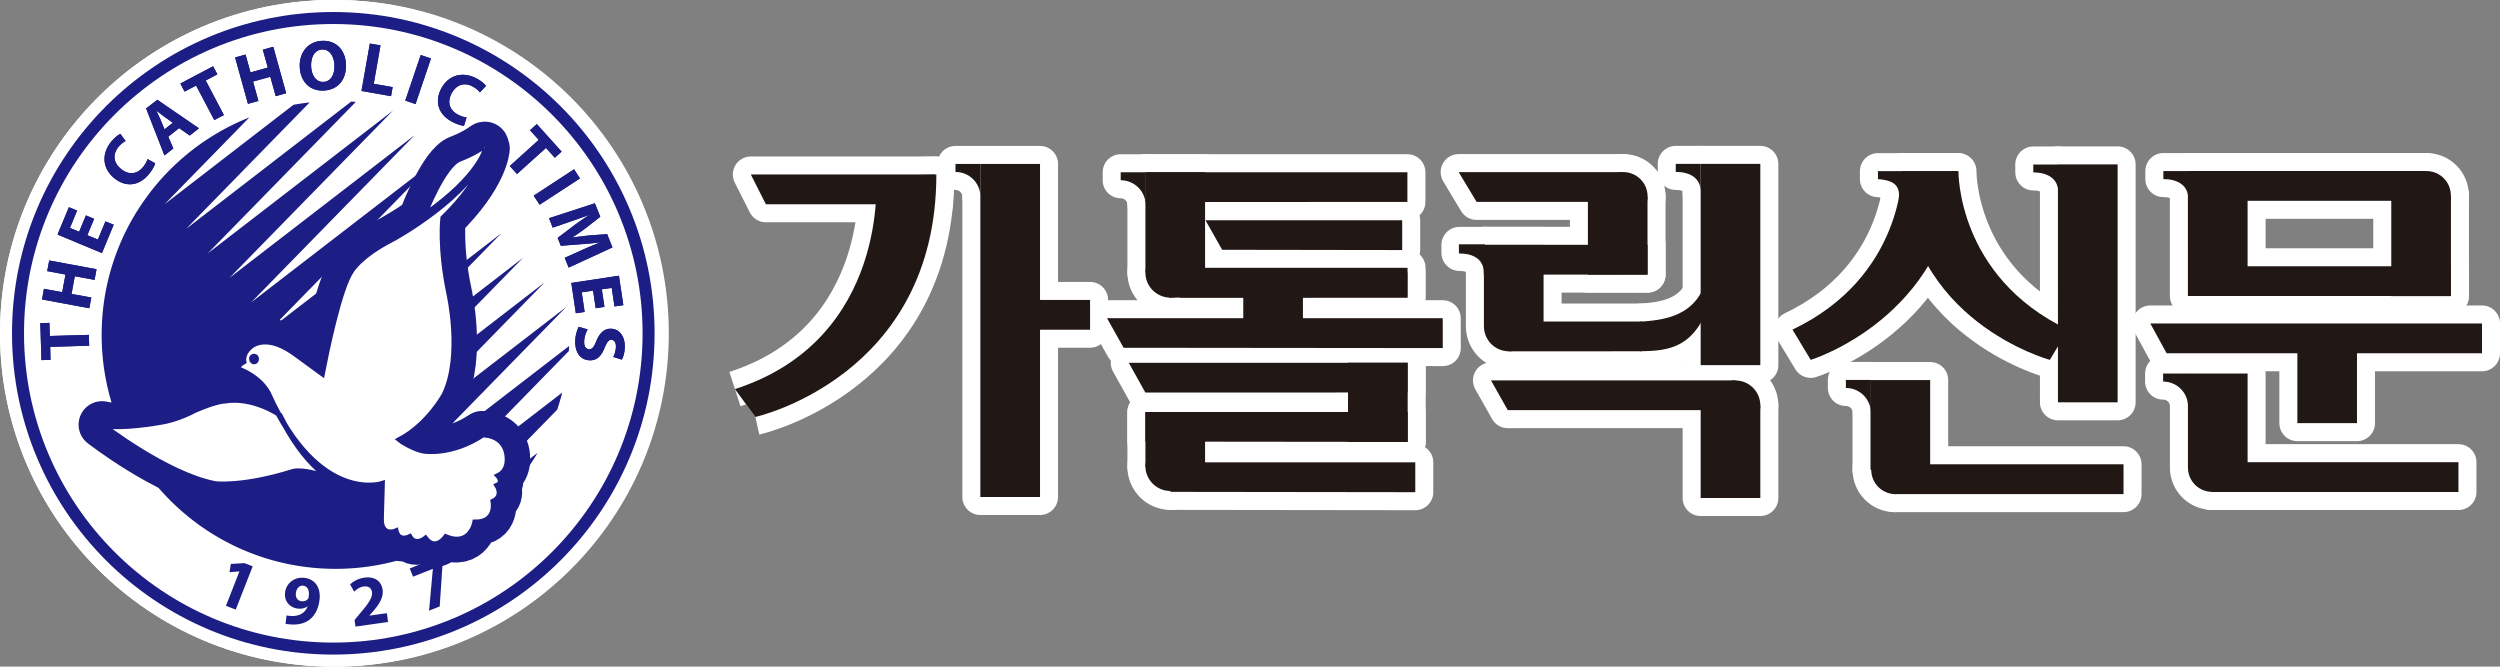<svg xmlns="http://www.w3.org/2000/svg" width="208.191pt" height="55.512pt" viewBox="0 0 208.191 55.512"><rect x="0" y="0" width="208.191" height="55.512" fill="#808080" stroke="none"/><defs><clipPath id="a"><path d="M177 25h31.191v6H177Zm0 0"/></clipPath><clipPath id="b"><path d="M0 0h56v55.512H0Zm0 0"/></clipPath><clipPath id="c"><path d="M0 0h56v55.512H0Zm0 0"/></clipPath><clipPath id="d"><path d="M0 0h56v55.512H0Zm0 0"/></clipPath><clipPath id="e"><path d="M0 0h60v55.512H0Zm0 0"/></clipPath></defs><path d="M816.406 141.233h49.688v277.344h-49.688zM778.594 409.788v-24.805H637.812l-12.539 24.804zm0 0" style="fill:#fff;fill-opacity:1;fill-rule:nonzero;stroke:#fff;stroke-width:30;stroke-linecap:butt;stroke-linejoin:round;stroke-miterlimit:4;stroke-opacity:1" transform="matrix(.1 0 0 -.1 0 55.51)"/><path d="M824.492 280.53h83.281v24.804h-83.28zM629.063 207.873s150.703 33.399 150.703 201.915l-50.196-1.485s11.64-135.469-117.539-177.226" style="fill:#fff;fill-opacity:1;fill-rule:nonzero;stroke:#fff;stroke-width:30;stroke-linecap:butt;stroke-linejoin:round;stroke-miterlimit:4;stroke-opacity:1" transform="matrix(.1 0 0 -.1 0 55.51)"/><path d="M79.57 14.32c1.149 0 2.078.926 2.078 2.075l-.003-.223v-2.52H79.57" style="fill:#fff;fill-opacity:1;fill-rule:nonzero;stroke:none"/><path d="M795.703 411.897c11.485 0 20.781-9.258 20.781-20.742l-.039 2.226v25.196h-20.742zm0 0" style="fill:none;stroke:#fff;stroke-width:30;stroke-linecap:butt;stroke-linejoin:round;stroke-miterlimit:4;stroke-opacity:1" transform="matrix(.1 0 0 -.1 0 55.51)"/><path d="M1035.352 277.248h49.687v43.086h-49.687zm0 0" style="fill:#fff;fill-opacity:1;fill-rule:nonzero;stroke:#fff;stroke-width:30;stroke-linecap:butt;stroke-linejoin:round;stroke-miterlimit:4;stroke-opacity:1" transform="matrix(.1 0 0 -.1 0 55.51)"/><path d="M1172.148 332.092v-24.765l-189.453-.079v24.844zM1167.695 371.663v-24.805l-149.922.234-13.906 24.57zm0 0" style="fill:#fff;fill-opacity:1;fill-rule:nonzero;stroke:#fff;stroke-width:30;stroke-linecap:butt;stroke-linejoin:round;stroke-miterlimit:4;stroke-opacity:1" transform="matrix(.1 0 0 -.1 0 55.51)"/><path d="M1172.031 328.147v-20.82l-198.515-.079-.04 20.899zM953.867 166.233h49.688v45.664h-49.688zM1122.578 187.092h49.688v65.938h-49.688zm0 0" style="fill:#fff;fill-opacity:1;fill-rule:nonzero;stroke:#fff;stroke-width:30;stroke-linecap:butt;stroke-linejoin:round;stroke-miterlimit:4;stroke-opacity:1" transform="matrix(.1 0 0 -.1 0 55.51)"/><path d="M1172.148 252.99v-24.726l-218.32-.078L940 252.99ZM1172.266 211.975v-24.883l-218.438.235v24.648ZM1178.594 170.06v-24.843l-203.906.274v24.57zM1201.445 290.1l.04-24.883-265.782.274-13.789 24.609ZM953.867 328.264h49.688v83.398h-49.688zm0 0" style="fill:#fff;fill-opacity:1;fill-rule:nonzero;stroke:#fff;stroke-width:30;stroke-linecap:butt;stroke-linejoin:round;stroke-miterlimit:4;stroke-opacity:1" transform="matrix(.1 0 0 -.1 0 55.51)"/><path d="M1172.031 411.663v-24.727l-218.086-.078-.039 24.805zm0 0" style="fill:#fff;fill-opacity:1;fill-rule:nonzero;stroke:#fff;stroke-width:30;stroke-linecap:butt;stroke-linejoin:round;stroke-miterlimit:4;stroke-opacity:1" transform="matrix(.1 0 0 -.1 0 55.51)"/><path d="M93.328 15.012a2.07 2.07 0 0 1 2.074 2.074v-2.742h-2.074" style="fill:#fff;fill-opacity:1;fill-rule:nonzero;stroke:none"/><path d="M933.281 404.983a20.705 20.705 0 0 0 20.742-20.742v27.421h-20.742zm0 0" style="fill:none;stroke:#fff;stroke-width:30;stroke-linecap:butt;stroke-linejoin:round;stroke-miterlimit:4;stroke-opacity:1" transform="matrix(.1 0 0 -.1 0 55.51)"/><path d="M99.55 22.703a2.09 2.09 0 0 1-2.081 2.082 2.086 2.086 0 0 1-2.082-2.082 2.083 2.083 0 0 1 4.164 0" style="fill:#fff;fill-opacity:1;fill-rule:nonzero;stroke:none"/><path d="M995.508 328.069c0-11.446-9.375-20.82-20.82-20.82-11.485 0-20.82 9.374-20.82 20.82 0 11.484 9.335 20.781 20.82 20.781 11.445 0 20.82-9.297 20.82-20.781zm0 0" style="fill:none;stroke:#fff;stroke-width:30;stroke-linecap:butt;stroke-linejoin:round;stroke-miterlimit:4;stroke-opacity:1" transform="matrix(.1 0 0 -.1 0 55.51)"/><path d="M99.55 38.883a2.083 2.083 0 0 1-4.163 0c0-1.149.933-2.082 2.082-2.082s2.082.933 2.082 2.082" style="fill:#fff;fill-opacity:1;fill-rule:nonzero;stroke:none"/><path d="M995.508 166.272c0-11.445-9.336-20.781-20.82-20.781s-20.82 9.336-20.82 20.78c0 11.485 9.335 20.821 20.82 20.821s20.82-9.336 20.82-20.82zm0 0" style="fill:none;stroke:#fff;stroke-width:30;stroke-linecap:butt;stroke-linejoin:round;stroke-miterlimit:4;stroke-opacity:1" transform="matrix(.1 0 0 -.1 0 55.51)"/><path d="M1821.992 308.616h49.727v104.062h-49.727zM1991.367 308.498h49.688v84.024h-49.688zM1913.164 202.717h49.648v78.672h-49.648zm0 0" style="fill:#fff;fill-opacity:1;fill-rule:nonzero;stroke:#fff;stroke-width:30;stroke-linecap:butt;stroke-linejoin:round;stroke-miterlimit:4;stroke-opacity:1" transform="matrix(.1 0 0 -.1 0 55.51)"/><path d="M206.691 29.418h-26.265l-1.356-2.48h27.621zm0 0" style="fill:#fff;fill-opacity:1;fill-rule:nonzero;stroke:none"/><g clip-path="url(#a)"><path d="M2066.914 260.92h-262.656l-13.555 24.805h276.211zm0 0" style="fill:none;stroke:#fff;stroke-width:30;stroke-linecap:butt;stroke-linejoin:round;stroke-miterlimit:4;stroke-opacity:1" transform="matrix(.1 0 0 -.1 0 55.51)"/></g><path d="M1823.867 387.873h196.524v24.805h-196.524zM2040.938 308.577H1846.68l-14.102 24.804h208.36zm0 0" style="fill:#fff;fill-opacity:1;fill-rule:nonzero;stroke:#fff;stroke-width:30;stroke-linecap:butt;stroke-linejoin:round;stroke-miterlimit:4;stroke-opacity:1" transform="matrix(.1 0 0 -.1 0 55.51)"/><path d="M180.156 14.914c1.149 0 2.074.488 2.074 1.637v.215-2.52h-2.074" style="fill:#fff;fill-opacity:1;fill-rule:nonzero;stroke:none"/><path d="M1801.563 405.96c11.484 0 20.742-4.883 20.742-16.368v-2.148 25.195h-20.743zm0 0" style="fill:none;stroke:#fff;stroke-width:30;stroke-linecap:butt;stroke-linejoin:round;stroke-miterlimit:4;stroke-opacity:1" transform="matrix(.1 0 0 -.1 0 55.51)"/><path d="M204.094 16.27a2.023 2.023 0 0 1-4.047 0c0-1.122.902-2.024 2.023-2.024 1.118 0 2.024.902 2.024 2.024" style="fill:#fff;fill-opacity:1;fill-rule:nonzero;stroke:none"/><path d="M2040.938 392.405c0-11.133-9.063-20.196-20.235-20.196-11.21 0-20.234 9.063-20.234 20.196a20.19 20.19 0 0 0 20.234 20.234c11.172 0 20.234-9.023 20.234-20.234zm0 0" style="fill:none;stroke:#fff;stroke-width:30;stroke-linecap:butt;stroke-linejoin:round;stroke-miterlimit:4;stroke-opacity:1" transform="matrix(.1 0 0 -.1 0 55.51)"/><path d="M1822.031 166.038h49.688v78.007h-49.688zm0 0" style="fill:#fff;fill-opacity:1;fill-rule:nonzero;stroke:#fff;stroke-width:30;stroke-linecap:butt;stroke-linejoin:round;stroke-miterlimit:4;stroke-opacity:1" transform="matrix(.1 0 0 -.1 0 55.51)"/><path d="M1841.68 145.373h205.625v24.844H1841.68zm0 0" style="fill:#fff;fill-opacity:1;fill-rule:nonzero;stroke:#fff;stroke-width:30;stroke-linecap:butt;stroke-linejoin:round;stroke-miterlimit:4;stroke-opacity:1" transform="matrix(.1 0 0 -.1 0 55.51)"/><path d="M180.137 31.777a2.07 2.07 0 0 1 2.074 2.075v-2.743h-2.074" style="fill:#fff;fill-opacity:1;fill-rule:nonzero;stroke:none"/><path d="M1801.367 237.327a20.705 20.705 0 0 0 20.742-20.743v27.422h-20.742zm0 0" style="fill:none;stroke:#fff;stroke-width:30;stroke-linecap:butt;stroke-linejoin:round;stroke-miterlimit:4;stroke-opacity:1" transform="matrix(.1 0 0 -.1 0 55.51)"/><path d="M186.254 38.945a2.017 2.017 0 0 1-2.024 2.016 2.015 2.015 0 0 1-2.023-2.016c0-1.117.902-2.027 2.023-2.027 1.118 0 2.024.91 2.024 2.027" style="fill:#fff;fill-opacity:1;fill-rule:nonzero;stroke:none"/><path d="M1862.54 165.647c0-11.172-9.063-20.156-20.235-20.156-11.211 0-20.235 8.984-20.235 20.156s9.024 20.273 20.235 20.273c11.172 0 20.234-9.101 20.234-20.273zm0 0" style="fill:none;stroke:#fff;stroke-width:30;stroke-linecap:butt;stroke-linejoin:round;stroke-miterlimit:4;stroke-opacity:1" transform="matrix(.1 0 0 -.1 0 55.51)"/><path d="M121.54 21.063c1.144 0 2.07.488 2.07 1.632v.22-2.52h-2.075" style="fill:#fff;fill-opacity:1;fill-rule:nonzero;stroke:none"/><path d="M1215.39 344.475c11.446 0 20.704-4.883 20.704-16.328v-2.188 25.196h-20.742zm0 0" style="fill:none;stroke:#fff;stroke-width:30;stroke-linecap:butt;stroke-linejoin:round;stroke-miterlimit:4;stroke-opacity:1" transform="matrix(.1 0 0 -.1 0 55.51)"/><path d="M1235.742 283.694h49.688v67.46h-49.688zM1416.25 251.038h49.688v167.578h-49.688ZM1416.25 140.373h49.688v77.266h-49.688ZM1322.344 326.35h49.648v65.117h-49.648zm0 0" style="fill:#fff;fill-opacity:1;fill-rule:nonzero;stroke:#fff;stroke-width:30;stroke-linecap:butt;stroke-linejoin:round;stroke-miterlimit:4;stroke-opacity:1" transform="matrix(.1 0 0 -.1 0 55.51)"/><path d="M1372.031 351.233v-24.766l-136.054-.117v24.883zM1367.227 287.327V262.56l-110.899-.04v24.806zM1445.117 238.303v-24.726l-189.492-.04-13.984 24.766zM1351.875 411.78v-24.766l-122.227-.039-14.921 24.805zm0 0" style="fill:#fff;fill-opacity:1;fill-rule:nonzero;stroke:#fff;stroke-width:30;stroke-linecap:butt;stroke-linejoin:round;stroke-miterlimit:4;stroke-opacity:1" transform="matrix(.1 0 0 -.1 0 55.51)"/><path d="M139.55 14.316c1.15 0 2.075.485 2.075 1.633v.219-2.52h-2.074" style="fill:#fff;fill-opacity:1;fill-rule:nonzero;stroke:none"/><path d="M1395.508 411.936c11.484 0 20.742-4.844 20.742-16.328v-2.188 25.196h-20.742zm0 0" style="fill:none;stroke:#fff;stroke-width:30;stroke-linecap:butt;stroke-linejoin:round;stroke-miterlimit:4;stroke-opacity:1" transform="matrix(.1 0 0 -.1 0 55.51)"/><path d="M127.738 27.172c0 1.156-.93 2.082-2.082 2.082a2.076 2.076 0 0 1-2.078-2.082c0-1.149.93-2.078 2.078-2.078 1.153 0 2.082.93 2.082 2.078" style="fill:#fff;fill-opacity:1;fill-rule:nonzero;stroke:none"/><path d="M1277.383 283.381a20.764 20.764 0 0 0-20.82-20.82c-11.485 0-20.782 9.258-20.782 20.82 0 11.485 9.297 20.782 20.782 20.782 11.523 0 20.82-9.297 20.82-20.782zm0 0" style="fill:none;stroke:#fff;stroke-width:30;stroke-linecap:butt;stroke-linejoin:round;stroke-miterlimit:4;stroke-opacity:1" transform="matrix(.1 0 0 -.1 0 55.51)"/><path d="M142.09 25.98c-1.25 2.903-3.09 3.266-5.55 3.266l.007-2.46c2.024-.118 4.543-.458 5.465-3.231" style="fill:#fff;fill-opacity:1;fill-rule:nonzero;stroke:none"/><path d="M1420.898 295.295c-12.5-29.023-30.898-32.656-55.507-32.656l.078 24.61c20.234 1.171 45.43 4.57 54.648 32.304zm0 0" style="fill:none;stroke:#fff;stroke-width:30;stroke-linecap:butt;stroke-linejoin:round;stroke-miterlimit:4;stroke-opacity:1" transform="matrix(.1 0 0 -.1 0 55.51)"/><path d="M137.203 16.352a2.02 2.02 0 1 1-4.043 0c0-1.118.903-2.02 2.024-2.02 1.117 0 2.02.902 2.02 2.02" style="fill:#fff;fill-opacity:1;fill-rule:nonzero;stroke:none"/><path d="M1372.031 391.584c0-11.171-9.023-20.234-20.195-20.234-11.211 0-20.234 9.063-20.234 20.234s9.023 20.196 20.234 20.196c11.172 0 20.195-9.024 20.195-20.196zm0 0" style="fill:none;stroke:#fff;stroke-width:30;stroke-linecap:butt;stroke-linejoin:round;stroke-miterlimit:4;stroke-opacity:1" transform="matrix(.1 0 0 -.1 0 55.51)"/><path d="M146.594 33.766a2.08 2.08 0 1 1-4.16-.005 2.08 2.08 0 0 1 4.16.005" style="fill:#fff;fill-opacity:1;fill-rule:nonzero;stroke:none"/><path d="M1465.938 217.444c0-11.485-9.297-20.781-20.782-20.781s-20.82 9.296-20.82 20.78 9.336 20.821 20.82 20.821 20.782-9.336 20.782-20.82zm0 0" style="fill:none;stroke:#fff;stroke-width:30;stroke-linecap:butt;stroke-linejoin:round;stroke-miterlimit:4;stroke-opacity:1" transform="matrix(.1 0 0 -.1 0 55.51)"/><path d="M169.328 14.36c1.149 0 2.074.492 2.074 1.64v.215-2.516h-2.078" style="fill:#fff;fill-opacity:1;fill-rule:nonzero;stroke:none"/><path d="M1693.281 411.506c11.485 0 20.742-4.922 20.742-16.406v-2.148 25.156h-20.78zm0 0" style="fill:none;stroke:#fff;stroke-width:30;stroke-linecap:butt;stroke-linejoin:round;stroke-miterlimit:4;stroke-opacity:1" transform="matrix(.1 0 0 -.1 0 55.51)"/><path d="M153.719 32.309c1.144 0 2.078.925 2.078 2.074V31.64h-2.078" style="fill:#fff;fill-opacity:1;fill-rule:nonzero;stroke:none"/><path d="M1537.188 232.014c11.445 0 20.78-9.258 20.78-20.742v27.422h-20.78zm0 0" style="fill:none;stroke:#fff;stroke-width:30;stroke-linecap:butt;stroke-linejoin:round;stroke-miterlimit:4;stroke-opacity:1" transform="matrix(.1 0 0 -.1 0 55.51)"/><path d="M156.387 14.918c1.086.082 1.914.379 1.73 1.648l.25.137.094-2.45h-2.074" style="fill:#fff;fill-opacity:1;fill-rule:nonzero;stroke:none"/><path d="M1563.867 405.92c10.86-.82 19.14-3.789 17.305-16.484l2.5-1.367.937 24.492h-20.742zm0 0" style="fill:none;stroke:#fff;stroke-width:30;stroke-linecap:butt;stroke-linejoin:round;stroke-miterlimit:4;stroke-opacity:1" transform="matrix(.1 0 0 -.1 0 55.51)"/><path d="M1713.79 220.06h49.687v198.126h-49.688zm0 0" style="fill:#fff;fill-opacity:1;fill-rule:nonzero;stroke:#fff;stroke-width:30;stroke-linecap:butt;stroke-linejoin:round;stroke-miterlimit:4;stroke-opacity:1" transform="matrix(.1 0 0 -.1 0 55.51)"/><path d="M158.395 14.254s.152 8.781-9.125 13.195l1.52 2.52s11.327-3.469 12.25-15.715" style="fill:#fff;fill-opacity:1;fill-rule:nonzero;stroke:none"/><path d="M1583.945 412.56s1.524-87.812-91.25-131.952l15.196-25.195s113.28 34.687 122.5 157.148zm0 0" style="fill:none;stroke:#fff;stroke-width:30;stroke-linecap:butt;stroke-linejoin:round;stroke-miterlimit:4;stroke-opacity:1" transform="matrix(.1 0 0 -.1 0 55.51)"/><path d="M163.094 14.254s-.145 8.781 9.125 13.195l-1.516 2.52s-12.031-3.246-12.25-15.715" style="fill:#fff;fill-opacity:1;fill-rule:nonzero;stroke:none"/><path d="M1630.938 412.56s-1.446-87.812 91.25-131.952l-15.157-25.195s-120.312 32.46-122.5 157.148zm0 0" style="fill:none;stroke:#fff;stroke-width:30;stroke-linecap:butt;stroke-linejoin:round;stroke-miterlimit:4;stroke-opacity:1" transform="matrix(.1 0 0 -.1 0 55.51)"/><path d="M1557.695 163.928h49.688v74.688h-49.688zm0 0" style="fill:#fff;fill-opacity:1;fill-rule:nonzero;stroke:#fff;stroke-width:30;stroke-linecap:butt;stroke-linejoin:round;stroke-miterlimit:4;stroke-opacity:1" transform="matrix(.1 0 0 -.1 0 55.51)"/><path d="M1577.305 143.616h191.093v24.843h-191.093zm0 0" style="fill:#fff;fill-opacity:1;fill-rule:nonzero;stroke:#fff;stroke-width:30;stroke-linecap:butt;stroke-linejoin:round;stroke-miterlimit:4;stroke-opacity:1" transform="matrix(.1 0 0 -.1 0 55.51)"/><path d="M159.813 39.121a2.024 2.024 0 0 1-2.02 2.027 2.026 2.026 0 0 1 0-4.05 2.02 2.02 0 0 1 2.02 2.023" style="fill:#fff;fill-opacity:1;fill-rule:nonzero;stroke:none"/><path d="M1598.125 163.89c0-11.173-9.023-20.274-20.195-20.274-11.133 0-20.196 9.101-20.196 20.273s9.063 20.234 20.196 20.234c11.172 0 20.195-9.062 20.195-20.234zm0 0" style="fill:none;stroke:#fff;stroke-width:30;stroke-linecap:butt;stroke-linejoin:round;stroke-miterlimit:4;stroke-opacity:1" transform="matrix(.1 0 0 -.1 0 55.51)"/><path d="M27.934 46.512c-10.352 0-18.754-8.399-18.754-18.754s8.402-18.75 18.754-18.75c10.359 0 18.757 8.394 18.757 18.75s-8.398 18.754-18.757 18.754m0-45.012C13.434 1.5 1.68 13.258 1.68 27.758s11.754 26.254 26.254 26.254c14.503 0 26.261-11.754 26.261-26.254S42.438 1.5 27.934 1.5" style="fill:#fff;fill-opacity:1;fill-rule:nonzero;stroke:none"/><g clip-path="url(#b)"><path d="M279.336 89.983c-103.516 0-187.54 83.984-187.54 187.539s84.024 187.5 187.54 187.5c103.594 0 187.578-83.945 187.578-187.5S382.93 89.982 279.336 89.982zm0 450.117c-145 0-262.54-117.578-262.54-262.578s117.54-262.54 262.54-262.54c145.039 0 262.617 117.54 262.617 262.54S424.375 540.1 279.336 540.1" style="fill:none;stroke:#fff;stroke-width:30;stroke-linecap:butt;stroke-linejoin:round;stroke-miterlimit:4;stroke-opacity:1" transform="matrix(.1 0 0 -.1 0 55.51)"/></g><path d="M27.754 1.5C13.258 1.5 1.5 13.258 1.5 27.758s11.758 26.254 26.254 26.254c14.5 0 26.258-11.754 26.258-26.254S42.254 1.5 27.754 1.5" style="fill:#fff;fill-opacity:1;fill-rule:nonzero;stroke:none"/><g clip-path="url(#c)"><path d="M277.54 540.1C132.577 540.1 15 422.522 15 277.522s117.578-262.54 262.54-262.54c145 0 262.577 117.54 262.577 262.54S422.54 540.1 277.54 540.1zm0 0" style="fill:none;stroke:#fff;stroke-width:30;stroke-linecap:butt;stroke-linejoin:round;stroke-miterlimit:4;stroke-opacity:1" transform="matrix(.1 0 0 -.1 0 55.51)"/></g><path d="M27.754 1.5C13.258 1.5 1.5 13.258 1.5 27.758s11.758 26.254 26.254 26.254c14.5 0 26.258-11.754 26.258-26.254S42.254 1.5 27.754 1.5" style="fill:#fff;fill-opacity:1;fill-rule:nonzero;stroke:none"/><g clip-path="url(#d)"><path d="M277.54 540.1C132.577 540.1 15 422.522 15 277.522s117.578-262.54 262.54-262.54c145 0 262.577 117.54 262.577 262.54S422.54 540.1 277.54 540.1zm0 0" style="fill:none;stroke:#fff;stroke-width:30;stroke-linecap:butt;stroke-linejoin:round;stroke-miterlimit:4;stroke-opacity:1" transform="matrix(.1 0 0 -.1 0 55.51)"/></g><path d="m44.766 37.71-7.606 5.856 9.242-9.449q.236-.706.418-1.426l-11.465 8.84 12.016-12.297c.008-.14.02-.285.024-.422L33.55 39.48l13.613-13.925-15.418 11.883L45.36 23.511l-15.418 11.89L43.555 21.47l-15.418 11.89L41.75 19.426 26.332 31.313l13.617-13.93-15.426 11.883L38.137 15.34 22.719 27.227l13.617-13.93-15.422 11.887 13.617-13.93L19.11 23.14 32.727 9.21 17.305 21.098l12.324-12.61-.383-.031-13.742 10.598L25.785 8.53q-.675.075-1.344.196L13.7 17.012l7.067-7.235c-7.203 2.86-12.301 9.891-12.301 18.118 0 10.753 8.719 19.476 19.476 19.476 7.176 0 13.442-3.883 16.825-9.66" style="fill:#fff;fill-opacity:1;fill-rule:nonzero;stroke:none"/><path d="m447.656 177.99-76.054-58.554 92.421 94.492c1.563 4.727 2.97 9.453 4.18 14.258l-114.648-88.399 120.156 122.97c.078 1.406.195 2.85.234 4.218l-138.437-106.68L471.64 299.553 317.46 180.725l136.133 139.258-154.18-118.906 136.133 139.336-154.18-118.907L417.5 360.842 263.32 241.975l136.172 139.297-154.258-118.828 136.133 139.258-154.18-118.868L363.36 422.131 209.141 303.264l136.172 139.297-154.22-118.867L327.267 462.99l-154.22-118.868L296.29 470.217c-1.25.117-2.539.196-3.828.313L155.039 364.553l102.813 105.235c-4.493-.508-8.985-1.133-13.438-1.954l-107.422-82.851 70.664 72.344C135.625 428.733 84.648 358.42 84.648 276.155c0-107.54 87.188-194.766 194.766-194.766 71.758 0 134.414 38.828 168.242 96.602zm0 0" style="fill:none;stroke:#fff;stroke-width:30;stroke-linecap:butt;stroke-linejoin:round;stroke-miterlimit:4;stroke-opacity:1" transform="matrix(.1 0 0 -.1 0 55.51)"/><path d="m4.18 28.887.027 1.082-.758.02-.094-3.075.758-.027.035 1.093 3.25-.093.028.902" style="fill:#fff;fill-opacity:1;fill-rule:nonzero;stroke:none"/><path d="m41.797 266.233.273-10.82-7.578-.196-.937 30.742 7.578.274.351-10.938 32.5.938.274-9.024zm0 0" style="fill:none;stroke:#fff;stroke-width:30;stroke-linecap:butt;stroke-linejoin:round;stroke-miterlimit:4;stroke-opacity:1" transform="matrix(.1 0 0 -.1 0 55.51)"/><path d="m3.66 24.05 1.52.282.273-1.469-1.523-.285.168-.887 3.941.727-.164.89-1.645-.304-.273 1.473 1.648.3-.168.891-3.94-.73" style="fill:#fff;fill-opacity:1;fill-rule:nonzero;stroke:none"/><path d="m36.602 314.592 15.195-2.812 2.734 14.687-15.234 2.852 1.68 8.867 39.414-7.266-1.641-8.906-16.445 3.047-2.735-14.727 16.485-3.007-1.68-8.907-39.414 7.305Zm0 0" style="fill:none;stroke:#fff;stroke-width:30;stroke-linecap:butt;stroke-linejoin:round;stroke-miterlimit:4;stroke-opacity:1" transform="matrix(.1 0 0 -.1 0 55.51)"/><path d="m7.84 18.223-.567 1.363.88.363.628-1.515.688.28-.98 2.36-3.7-1.543.95-2.277.683.281-.598 1.445.766.32.566-1.363" style="fill:#fff;fill-opacity:1;fill-rule:nonzero;stroke:none"/><path d="m78.398 372.873-5.664-13.632 8.79-3.633 6.288 15.156 6.876-2.812-9.805-23.594-36.992 15.43 9.492 22.773 6.836-2.813-5.977-14.453 7.656-3.203 5.665 13.633zm0 0" style="fill:none;stroke:#fff;stroke-width:30;stroke-linecap:butt;stroke-linejoin:round;stroke-miterlimit:4;stroke-opacity:1" transform="matrix(.1 0 0 -.1 0 55.51)"/><path d="M12.922 13.598c-.04.175-.211.53-.516.894-.879 1.074-2.004 1.074-2.89.348-1.059-.871-1.024-2.106-.254-3.043.3-.36.597-.574.765-.649l.434.598a2 2 0 0 0-.602.496c-.449.555-.468 1.266.223 1.832.621.504 1.316.461 1.824-.156.18-.215.324-.48.383-.672" style="fill:#fff;fill-opacity:1;fill-rule:nonzero;stroke:none"/><path d="M129.219 419.123c-.39-1.757-2.11-5.312-5.156-8.945-8.79-10.742-20.04-10.742-28.907-3.476-10.586 8.71-10.234 21.054-2.539 30.43 3.008 3.593 5.977 5.741 7.656 6.484l4.336-5.977c-1.757-.937-3.945-2.46-6.015-4.96-4.492-5.548-4.688-12.657 2.226-18.321 6.211-5.04 13.164-4.61 18.243 1.562 1.796 2.149 3.242 4.805 3.828 6.72zm0 0" style="fill:none;stroke:#fff;stroke-width:30;stroke-linecap:butt;stroke-linejoin:round;stroke-miterlimit:4;stroke-opacity:1" transform="matrix(.1 0 0 -.1 0 55.51)"/><path d="m143.945 452.873-7.265 5.118c-1.953 1.484-4.375 3.398-6.328 4.882l-.118-.039c1.055-2.226 2.422-5.078 3.399-7.226l3.36-8.242zm-3.828-11.601 4.219-9.805-7.383-5.82-15.273 39.101 9.375 7.266 34.61-23.75-7.657-6.055-8.828 6.211-9.063-7.148" style="fill:#fff;fill-opacity:1;fill-rule:nonzero;stroke:#fff;stroke-width:30;stroke-linecap:butt;stroke-linejoin:round;stroke-miterlimit:4;stroke-opacity:1" transform="matrix(.1 0 0 -.1 0 55.51)"/><path d="m16.332 7.125-.96.504-.352-.672 2.726-1.437.356.671-.97.512 1.513 2.879-.801.418" style="fill:#fff;fill-opacity:1;fill-rule:nonzero;stroke:none"/><path d="m163.32 483.85-9.61-5.04-3.515 6.72 27.266 14.375 3.555-6.72-9.688-5.116 15.117-28.79-8.007-4.179Zm0 0" style="fill:none;stroke:#fff;stroke-width:30;stroke-linecap:butt;stroke-linejoin:round;stroke-miterlimit:4;stroke-opacity:1" transform="matrix(.1 0 0 -.1 0 55.51)"/><path d="m20.45 4.543.41 1.488 1.44-.402-.413-1.488.87-.246 1.075 3.87-.871.243-.45-1.613-1.437.394.446 1.617-.872.242-1.07-3.863" style="fill:#fff;fill-opacity:1;fill-rule:nonzero;stroke:none"/><path d="m204.492 509.67 4.102-14.883 14.414 4.024-4.14 14.883 8.71 2.46 10.742-38.71-8.71-2.422-4.493 16.133-14.375-3.946 4.453-16.172-8.71-2.421-10.704 38.632zm0 0" style="fill:none;stroke:#fff;stroke-width:30;stroke-linecap:butt;stroke-linejoin:round;stroke-miterlimit:4;stroke-opacity:1" transform="matrix(.1 0 0 -.1 0 55.51)"/><path d="M269.336 486.897c6.172.234 9.414 6.094 9.14 13.945-.273 7.227-3.906 13.281-10.156 13.008-6.21-.156-9.492-6.328-9.218-13.867.273-7.54 4.101-13.36 10.195-13.086zm-.117-7.227c-11.836-.43-19.18 8.282-19.61 19.688-.468 12.031 6.954 21.289 18.711 21.719 12.305.507 19.375-8.516 19.805-19.57.469-13.204-7.148-21.407-18.867-21.837h-.04" style="fill:#fff;fill-opacity:1;fill-rule:nonzero;stroke:#fff;stroke-width:30;stroke-linecap:butt;stroke-linejoin:round;stroke-miterlimit:4;stroke-opacity:1" transform="matrix(.1 0 0 -.1 0 55.51)"/><path d="m30.8 3.625.887.152-.562 3.2 1.574.277-.133.754-2.464-.434" style="fill:#fff;fill-opacity:1;fill-rule:nonzero;stroke:none"/><path d="m308.008 518.85 8.867-1.523-5.625-31.993 15.742-2.773-1.328-7.54-24.648 4.337zm0 0" style="fill:none;stroke:#fff;stroke-width:30;stroke-linecap:butt;stroke-linejoin:round;stroke-miterlimit:4;stroke-opacity:1" transform="matrix(.1 0 0 -.1 0 55.51)"/><path d="m358.906 506.467-12.851-38.047-8.555 2.93 12.852 37.93zm0 0" style="fill:#fff;fill-opacity:1;fill-rule:nonzero;stroke:#fff;stroke-width:30;stroke-linecap:butt;stroke-linejoin:round;stroke-miterlimit:4;stroke-opacity:1" transform="matrix(.1 0 0 -.1 0 55.51)"/><path d="M38.64 10.477c-.18-.012-.562-.106-.988-.336-1.222-.649-1.445-1.75-.906-2.766.649-1.207 1.863-1.41 2.934-.844.414.215.687.477.789.625l-.504.535a2.1 2.1 0 0 0-.606-.488c-.629-.34-1.324-.215-1.75.574-.375.711-.195 1.383.512 1.758.246.137.54.23.738.242" style="fill:#fff;fill-opacity:1;fill-rule:nonzero;stroke:none"/><path d="M386.406 450.334c-1.797.118-5.625 1.055-9.883 3.36-12.226 6.484-14.453 17.5-9.062 27.656 6.484 12.07 18.633 14.102 29.336 8.438 4.14-2.149 6.875-4.766 7.89-6.25l-5.039-5.352c-1.25 1.484-3.164 3.32-6.054 4.883-6.29 3.398-13.242 2.148-17.5-5.742-3.75-7.11-1.953-13.829 5.117-17.579 2.46-1.367 5.39-2.304 7.383-2.421zm0 0" style="fill:none;stroke:#fff;stroke-width:30;stroke-linecap:butt;stroke-linejoin:round;stroke-miterlimit:4;stroke-opacity:1" transform="matrix(.1 0 0 -.1 0 55.51)"/><path d="m44.863 11.648-.726-.804.566-.512 2.067 2.293-.567.512-.734-.817-2.414 2.172-.602-.664" style="fill:#fff;fill-opacity:1;fill-rule:nonzero;stroke:none"/><path d="m448.633 438.616-7.266 8.047 5.664 5.117 20.664-22.93-5.664-5.117-7.344 8.164-24.14-21.719-6.016 6.64zm0 0" style="fill:none;stroke:#fff;stroke-width:30;stroke-linecap:butt;stroke-linejoin:round;stroke-miterlimit:4;stroke-opacity:1" transform="matrix(.1 0 0 -.1 0 55.51)"/><path d="m482.969 406.506-33.594-21.914-4.96 7.54 33.632 21.991zm0 0" style="fill:#fff;fill-opacity:1;fill-rule:nonzero;stroke:#fff;stroke-width:30;stroke-linecap:butt;stroke-linejoin:round;stroke-miterlimit:4;stroke-opacity:1" transform="matrix(.1 0 0 -.1 0 55.51)"/><path d="M48.43 20.84c.441-.2.972-.426 1.523-.64l-.004-.016c-.527.07-1.117.125-1.613.156l-1.633.129-.262-.66 1.278-.97c.394-.296.867-.628 1.324-.921l-.004-.012c-.508.188-1.094.39-1.566.555l-1.446.496-.308-.785 3.82-1.246.45 1.125-1.106.863c-.375.29-.797.586-1.2.844l.005.02a33 33 0 0 1 1.48-.18l1.395-.098.44 1.105-3.648 1.68-.328-.816" style="fill:#fff;fill-opacity:1;fill-rule:nonzero;stroke:none"/><path d="M484.297 346.702a325 325 0 0 0 15.234 6.406l-.039.156c-5.273-.703-11.172-1.25-16.133-1.562l-16.328-1.29-2.617 6.602 12.773 9.688a223 223 0 0 0 13.243 9.218l-.04.117c-5.078-1.875-10.937-3.906-15.664-5.546l-14.453-4.961-3.086 7.851 38.204 12.461 4.492-11.25-11.055-8.633c-3.75-2.89-7.969-5.859-11.992-8.437l.039-.195c4.727.664 10.117 1.367 14.805 1.796l13.945.977 4.414-11.055-36.484-16.797-3.282 8.165zm0 0" style="fill:none;stroke:#fff;stroke-width:30;stroke-linecap:butt;stroke-linejoin:round;stroke-miterlimit:4;stroke-opacity:1" transform="matrix(.1 0 0 -.1 0 55.51)"/><path d="m49.605 25.668-.214-1.465-.946.14.242 1.634-.734.109-.379-2.523 3.969-.602.367 2.453-.738.106-.23-1.543-.825.117.219 1.46" style="fill:#fff;fill-opacity:1;fill-rule:nonzero;stroke:none"/><path d="m496.055 298.42-2.149 14.649-9.453-1.407 2.422-16.328-7.344-1.093-3.789 25.234 39.688 6.016 3.672-24.532-7.383-1.054-2.305 15.43-8.242-1.173 2.187-14.609zm0 0" style="fill:none;stroke:#fff;stroke-width:30;stroke-linecap:butt;stroke-linejoin:round;stroke-miterlimit:4;stroke-opacity:1" transform="matrix(.1 0 0 -.1 0 55.51)"/><path d="M48.938 27.434c-.133.234-.274.609-.29.992-.015.418.145.648.414.652.243.008.399-.172.586-.648.266-.653.645-1.078 1.239-1.055.683.027 1.18.617 1.14 1.563-.015.457-.117.777-.242 1.011l-.715-.226a1.9 1.9 0 0 0 .22-.828c.015-.395-.161-.586-.36-.598-.258-.012-.383.203-.606.723-.285.695-.668 1.011-1.238.984-.672-.027-1.227-.559-1.18-1.66.02-.457.164-.907.293-1.13" style="fill:#fff;fill-opacity:1;fill-rule:nonzero;stroke:none"/><path d="M489.375 280.764c-1.328-2.344-2.734-6.094-2.89-9.922-.157-4.18 1.445-6.484 4.14-6.523 2.422-.078 3.984 1.718 5.86 6.484 2.656 6.524 6.445 10.781 12.382 10.547 6.836-.273 11.797-6.172 11.406-15.625-.156-4.57-1.171-7.773-2.421-10.117l-7.149 2.265c.781 1.563 2.07 4.375 2.188 8.282.156 3.945-1.602 5.86-3.594 5.976-2.578.117-3.828-2.031-6.055-7.226-2.851-6.953-6.68-10.118-12.383-9.844-6.718.273-12.265 5.586-11.797 16.601.196 4.57 1.641 9.063 2.93 11.29zm0 0" style="fill:none;stroke:#fff;stroke-width:30;stroke-linecap:butt;stroke-linejoin:round;stroke-miterlimit:4;stroke-opacity:1" transform="matrix(.1 0 0 -.1 0 55.51)"/><path d="m4.18 28.887.027 1.082-.758.02-.094-3.075.758-.027.035 1.093 3.25-.093.028.902" style="fill:#fff;fill-opacity:1;fill-rule:nonzero;stroke:none"/><path d="m41.797 266.233.273-10.82-7.578-.196-.937 30.742 7.578.274.351-10.938 32.5.938.274-9.024zm0 0" style="fill:none;stroke:#fff;stroke-width:30;stroke-linecap:butt;stroke-linejoin:round;stroke-miterlimit:4;stroke-opacity:1" transform="matrix(.1 0 0 -.1 0 55.51)"/><path d="m3.66 24.05 1.52.282.273-1.469-1.523-.285.168-.887 3.941.727-.164.89-1.645-.304-.273 1.473 1.648.3-.168.891-3.94-.73" style="fill:#fff;fill-opacity:1;fill-rule:nonzero;stroke:none"/><path d="m36.602 314.592 15.195-2.812 2.734 14.687-15.234 2.852 1.68 8.867 39.414-7.266-1.641-8.906-16.445 3.047-2.735-14.727 16.485-3.007-1.68-8.907-39.414 7.305Zm0 0" style="fill:none;stroke:#fff;stroke-width:30;stroke-linecap:butt;stroke-linejoin:round;stroke-miterlimit:4;stroke-opacity:1" transform="matrix(.1 0 0 -.1 0 55.51)"/><path d="m7.84 18.223-.567 1.363.88.363.628-1.515.688.28-.98 2.36-3.7-1.543.95-2.277.683.281-.598 1.445.766.32.566-1.363" style="fill:#fff;fill-opacity:1;fill-rule:nonzero;stroke:none"/><path d="m78.398 372.873-5.664-13.632 8.79-3.633 6.288 15.156 6.876-2.812-9.805-23.594-36.992 15.43 9.492 22.773 6.836-2.813-5.977-14.453 7.656-3.203 5.665 13.633zm0 0" style="fill:none;stroke:#fff;stroke-width:30;stroke-linecap:butt;stroke-linejoin:round;stroke-miterlimit:4;stroke-opacity:1" transform="matrix(.1 0 0 -.1 0 55.51)"/><path d="M12.922 13.598c-.04.175-.211.53-.516.894-.879 1.074-2.004 1.074-2.89.348-1.059-.871-1.024-2.106-.254-3.043.3-.36.597-.574.765-.649l.434.598a2 2 0 0 0-.602.496c-.449.555-.468 1.266.223 1.832.621.504 1.316.461 1.824-.156.18-.215.324-.48.383-.672" style="fill:#fff;fill-opacity:1;fill-rule:nonzero;stroke:none"/><path d="M129.219 419.123c-.39-1.757-2.11-5.312-5.156-8.945-8.79-10.742-20.04-10.742-28.907-3.476-10.586 8.71-10.234 21.054-2.539 30.43 3.008 3.593 5.977 5.741 7.656 6.484l4.336-5.977c-1.757-.937-3.945-2.46-6.015-4.96-4.492-5.548-4.688-12.657 2.226-18.321 6.211-5.04 13.164-4.61 18.243 1.562 1.796 2.149 3.242 4.805 3.828 6.72zm0 0" style="fill:none;stroke:#fff;stroke-width:30;stroke-linecap:butt;stroke-linejoin:round;stroke-miterlimit:4;stroke-opacity:1" transform="matrix(.1 0 0 -.1 0 55.51)"/><path d="m143.945 452.873-7.265 5.118c-1.953 1.484-4.375 3.398-6.328 4.882l-.118-.039c1.055-2.226 2.422-5.078 3.399-7.226l3.36-8.242zm-3.828-11.601 4.219-9.805-7.383-5.82-15.273 39.101 9.375 7.266 34.61-23.75-7.657-6.055-8.828 6.211-9.063-7.148" style="fill:#fff;fill-opacity:1;fill-rule:nonzero;stroke:#fff;stroke-width:30;stroke-linecap:butt;stroke-linejoin:round;stroke-miterlimit:4;stroke-opacity:1" transform="matrix(.1 0 0 -.1 0 55.51)"/><path d="m16.332 7.125-.96.504-.352-.672 2.726-1.437.356.671-.97.512 1.513 2.879-.801.418" style="fill:#fff;fill-opacity:1;fill-rule:nonzero;stroke:none"/><path d="m163.32 483.85-9.61-5.04-3.515 6.72 27.266 14.375 3.555-6.72-9.688-5.116 15.117-28.79-8.007-4.179Zm0 0" style="fill:none;stroke:#fff;stroke-width:30;stroke-linecap:butt;stroke-linejoin:round;stroke-miterlimit:4;stroke-opacity:1" transform="matrix(.1 0 0 -.1 0 55.51)"/><path d="m20.45 4.543.41 1.488 1.44-.402-.413-1.488.87-.246 1.075 3.87-.871.243-.45-1.613-1.437.394.446 1.617-.872.242-1.07-3.863" style="fill:#fff;fill-opacity:1;fill-rule:nonzero;stroke:none"/><path d="m204.492 509.67 4.102-14.883 14.414 4.024-4.14 14.883 8.71 2.46 10.742-38.71-8.71-2.422-4.493 16.133-14.375-3.946 4.453-16.172-8.71-2.421-10.704 38.632zm0 0" style="fill:none;stroke:#fff;stroke-width:30;stroke-linecap:butt;stroke-linejoin:round;stroke-miterlimit:4;stroke-opacity:1" transform="matrix(.1 0 0 -.1 0 55.51)"/><path d="M269.336 486.897c6.172.234 9.414 6.094 9.14 13.945-.273 7.227-3.906 13.281-10.156 13.008-6.21-.156-9.492-6.328-9.218-13.867.273-7.54 4.101-13.36 10.195-13.086zm-.117-7.227c-11.836-.43-19.18 8.282-19.61 19.688-.468 12.031 6.954 21.289 18.711 21.719 12.305.507 19.375-8.516 19.805-19.57.469-13.204-7.148-21.407-18.867-21.837h-.04" style="fill:#fff;fill-opacity:1;fill-rule:nonzero;stroke:#fff;stroke-width:30;stroke-linecap:butt;stroke-linejoin:round;stroke-miterlimit:4;stroke-opacity:1" transform="matrix(.1 0 0 -.1 0 55.51)"/><path d="m30.8 3.625.887.152-.562 3.2 1.574.277-.133.754-2.464-.434" style="fill:#fff;fill-opacity:1;fill-rule:nonzero;stroke:none"/><path d="m308.008 518.85 8.867-1.523-5.625-31.993 15.742-2.773-1.328-7.54-24.648 4.337zm0 0" style="fill:none;stroke:#fff;stroke-width:30;stroke-linecap:butt;stroke-linejoin:round;stroke-miterlimit:4;stroke-opacity:1" transform="matrix(.1 0 0 -.1 0 55.51)"/><path d="m358.906 506.467-12.851-38.047-8.555 2.93 12.852 37.93zm0 0" style="fill:#fff;fill-opacity:1;fill-rule:nonzero;stroke:#fff;stroke-width:30;stroke-linecap:butt;stroke-linejoin:round;stroke-miterlimit:4;stroke-opacity:1" transform="matrix(.1 0 0 -.1 0 55.51)"/><path d="M38.64 10.477c-.18-.012-.562-.106-.988-.336-1.222-.649-1.445-1.75-.906-2.766.649-1.207 1.863-1.41 2.934-.844.414.215.687.477.789.625l-.504.535a2.1 2.1 0 0 0-.606-.488c-.629-.34-1.324-.215-1.75.574-.375.711-.195 1.383.512 1.758.246.137.54.23.738.242" style="fill:#fff;fill-opacity:1;fill-rule:nonzero;stroke:none"/><path d="M386.406 450.334c-1.797.118-5.625 1.055-9.883 3.36-12.226 6.484-14.453 17.5-9.062 27.656 6.484 12.07 18.633 14.102 29.336 8.438 4.14-2.149 6.875-4.766 7.89-6.25l-5.039-5.352c-1.25 1.484-3.164 3.32-6.054 4.883-6.29 3.398-13.242 2.148-17.5-5.742-3.75-7.11-1.953-13.829 5.117-17.579 2.46-1.367 5.39-2.304 7.383-2.421zm0 0" style="fill:none;stroke:#fff;stroke-width:30;stroke-linecap:butt;stroke-linejoin:round;stroke-miterlimit:4;stroke-opacity:1" transform="matrix(.1 0 0 -.1 0 55.51)"/><path d="m44.863 11.648-.726-.804.566-.512 2.067 2.293-.567.512-.734-.817-2.414 2.172-.602-.664" style="fill:#fff;fill-opacity:1;fill-rule:nonzero;stroke:none"/><path d="m448.633 438.616-7.266 8.047 5.664 5.117 20.664-22.93-5.664-5.117-7.344 8.164-24.14-21.719-6.016 6.64zm0 0" style="fill:none;stroke:#fff;stroke-width:30;stroke-linecap:butt;stroke-linejoin:round;stroke-miterlimit:4;stroke-opacity:1" transform="matrix(.1 0 0 -.1 0 55.51)"/><path d="m482.969 406.506-33.594-21.914-4.96 7.54 33.632 21.991zm0 0" style="fill:#fff;fill-opacity:1;fill-rule:nonzero;stroke:#fff;stroke-width:30;stroke-linecap:butt;stroke-linejoin:round;stroke-miterlimit:4;stroke-opacity:1" transform="matrix(.1 0 0 -.1 0 55.51)"/><path d="M48.43 20.84c.441-.2.972-.426 1.523-.64l-.004-.016c-.527.07-1.117.125-1.613.156l-1.633.129-.262-.66 1.278-.97c.394-.296.867-.628 1.324-.921l-.004-.012c-.508.188-1.094.39-1.566.555l-1.446.496-.308-.785 3.82-1.246.45 1.125-1.106.863c-.375.29-.797.586-1.2.844l.005.02a33 33 0 0 1 1.48-.18l1.395-.098.44 1.105-3.648 1.68-.328-.816" style="fill:#fff;fill-opacity:1;fill-rule:nonzero;stroke:none"/><path d="M484.297 346.702a325 325 0 0 0 15.234 6.406l-.039.156c-5.273-.703-11.172-1.25-16.133-1.562l-16.328-1.29-2.617 6.602 12.773 9.688a223 223 0 0 0 13.243 9.218l-.04.117c-5.078-1.875-10.937-3.906-15.664-5.546l-14.453-4.961-3.086 7.851 38.204 12.461 4.492-11.25-11.055-8.633c-3.75-2.89-7.969-5.859-11.992-8.437l.039-.195c4.727.664 10.117 1.367 14.805 1.796l13.945.977 4.414-11.055-36.484-16.797-3.282 8.165zm0 0" style="fill:none;stroke:#fff;stroke-width:30;stroke-linecap:butt;stroke-linejoin:round;stroke-miterlimit:4;stroke-opacity:1" transform="matrix(.1 0 0 -.1 0 55.51)"/><path d="m49.605 25.668-.214-1.465-.946.14.242 1.634-.734.109-.379-2.523 3.969-.602.367 2.453-.738.106-.23-1.543-.825.117.219 1.46" style="fill:#fff;fill-opacity:1;fill-rule:nonzero;stroke:none"/><path d="m496.055 298.42-2.149 14.649-9.453-1.407 2.422-16.328-7.344-1.093-3.789 25.234 39.688 6.016 3.672-24.532-7.383-1.054-2.305 15.43-8.242-1.173 2.187-14.609zm0 0" style="fill:none;stroke:#fff;stroke-width:30;stroke-linecap:butt;stroke-linejoin:round;stroke-miterlimit:4;stroke-opacity:1" transform="matrix(.1 0 0 -.1 0 55.51)"/><path d="M48.938 27.434c-.133.234-.274.609-.29.992-.015.418.145.648.414.652.243.008.399-.172.586-.648.266-.653.645-1.078 1.239-1.055.683.027 1.18.617 1.14 1.563-.015.457-.117.777-.242 1.011l-.715-.226a1.9 1.9 0 0 0 .22-.828c.015-.395-.161-.586-.36-.598-.258-.012-.383.203-.606.723-.285.695-.668 1.011-1.238.984-.672-.027-1.227-.559-1.18-1.66.02-.457.164-.907.293-1.13" style="fill:#fff;fill-opacity:1;fill-rule:nonzero;stroke:none"/><path d="M489.375 280.764c-1.328-2.344-2.734-6.094-2.89-9.922-.157-4.18 1.445-6.484 4.14-6.523 2.422-.078 3.984 1.718 5.86 6.484 2.656 6.524 6.445 10.781 12.382 10.547 6.836-.273 11.797-6.172 11.406-15.625-.156-4.57-1.171-7.773-2.421-10.117l-7.149 2.265c.781 1.563 2.07 4.375 2.188 8.282.156 3.945-1.602 5.86-3.594 5.976-2.578.117-3.828-2.031-6.055-7.226-2.851-6.953-6.68-10.118-12.383-9.844-6.718.273-12.265 5.586-11.797 16.601.196 4.57 1.641 9.063 2.93 11.29zm0 0" style="fill:none;stroke:#fff;stroke-width:30;stroke-linecap:butt;stroke-linejoin:round;stroke-miterlimit:4;stroke-opacity:1" transform="matrix(.1 0 0 -.1 0 55.51)"/><path d="M21.078 30.21a.37.37 0 0 1-.375.368.373.373 0 1 1 0-.746c.207 0 .375.168.375.379" style="fill:#fff;fill-opacity:1;fill-rule:nonzero;stroke:none"/><path d="M210.781 252.99c0-2.03-1.68-3.671-3.75-3.671-2.11 0-3.75 1.64-3.75 3.672 0 2.109 1.64 3.789 3.75 3.789 2.07 0 3.75-1.68 3.75-3.79zm0 0" style="fill:none;stroke:#fff;stroke-width:30;stroke-linecap:butt;stroke-linejoin:round;stroke-miterlimit:4;stroke-opacity:1" transform="matrix(.1 0 0 -.1 0 55.51)"/><path d="m19.938 47.59-.012-.004-.813.062.11-.687 1.132-.066.688.27-1.41 3.6-.817-.316" style="fill:#fff;fill-opacity:1;fill-rule:nonzero;stroke:none"/><path d="m199.375 79.202-.117.039-8.125-.625 1.094 6.875 11.328.664 6.875-2.696-14.102-36.015-8.164 3.164zm0 0" style="fill:none;stroke:#fff;stroke-width:30;stroke-linecap:butt;stroke-linejoin:round;stroke-miterlimit:4;stroke-opacity:1" transform="matrix(.1 0 0 -.1 0 55.51)"/><path d="M252.46 67.327c-3.007.39-5.546-2.11-6.054-6.094-.43-3.281 1.055-6.367 4.649-6.797 2.578-.313 4.375.625 5.39 1.914.352.508.586 1.094.703 2.227.547 4.062-.546 8.242-4.609 8.75zm-13.827-24.688c1.172-.352 2.11-.352 3.906-.508 2.774-.156 5.664.313 7.89 1.485 2.735 1.367 4.688 3.71 5.704 6.484l-.117.078c-1.993-1.562-4.532-2.226-8.125-1.875-6.485.82-11.407 5.938-10.47 13.477.9 7.539 7.657 13.086 16.095 12.11 9.882-1.25 13.672-9.337 12.578-18.282-.977-8.086-4.219-13.516-8.79-16.914-4.1-2.89-9.374-4.063-15.429-3.594-1.484.078-3.008.313-4.102.508l.86 7.031" style="fill:#fff;fill-opacity:1;fill-rule:nonzero;stroke:#fff;stroke-width:30;stroke-linecap:butt;stroke-linejoin:round;stroke-miterlimit:4;stroke-opacity:1" transform="matrix(.1 0 0 -.1 0 55.51)"/><path d="m29.602 52.18-.075-.547.422-.512c.738-.867 1.086-1.355 1.028-1.809-.043-.308-.258-.53-.704-.468-.328.043-.593.254-.777.426l-.34-.598c.254-.258.68-.5 1.196-.567.867-.125 1.414.313 1.511 1.008.086.64-.297 1.219-.789 1.793l-.308.348v.012l1.449-.203.101.734" style="fill:#fff;fill-opacity:1;fill-rule:nonzero;stroke:none"/><path d="m296.016 33.303-.743 5.469 4.22 5.117c7.382 8.672 10.859 13.555 10.273 18.086-.43 3.086-2.579 5.313-7.032 4.688-3.28-.43-5.937-2.54-7.773-4.258l-3.399 5.976c2.54 2.578 6.797 5 11.954 5.664 8.671 1.25 14.14-3.125 15.117-10.078.86-6.406-2.969-12.187-7.89-17.93l-3.087-3.476v-.117l14.492 2.031 1.016-7.344zm0 0" style="fill:none;stroke:#fff;stroke-width:30;stroke-linecap:butt;stroke-linejoin:round;stroke-miterlimit:4;stroke-opacity:1" transform="matrix(.1 0 0 -.1 0 55.51)"/><path d="m36.652 46.32.211.524-.246 3.66-.887.351.317-3.48-.004-.004-1.648.652-.274-.683" style="fill:#fff;fill-opacity:1;fill-rule:nonzero;stroke:none"/><path d="m366.523 91.897 2.11-5.235-2.461-36.601-8.867-3.516 3.164 34.805-.04.04-16.484-6.524-2.734 6.836zm0 0" style="fill:none;stroke:#fff;stroke-width:30;stroke-linecap:butt;stroke-linejoin:round;stroke-miterlimit:4;stroke-opacity:1" transform="matrix(.1 0 0 -.1 0 55.51)"/><path d="M21.148 30.02a.19.19 0 0 1-.234-.125.19.19 0 0 1 .129-.235c.102-.031.203.024.238.13.028.097-.035.198-.133.23m11.48-10.133c-2.718 1.379-3.41 2.625-3.41 2.625-1.015 1.414-2.152 7.05-2.44 8.562-1.376-1.008-2.426-1.765-2.426-1.765-2.493-1.723-3.657-.38-3.657-.38-.582.54-.453 1.337-.453 1.337-.383.16-.746.609-.746.609 2.285.086 3.16 2.203 3.16 2.203 4.157 9.192 9.11 7.176 9.11 7.176l-.075 2.789c-.023.543.086.77.086.77.32.761 1.141.382 1.141.382.242.97 1.148.485 1.148.485.477.816 1.309.129 1.309.129.848 1.12 1.695-.125 1.695-.125 2.075.851 2.434-1.223 2.434-1.223 1.875.031 1.504-1.734 1.504-1.734.918-.446.34-1.332.34-1.332.578-.278.078-.801.078-.801 1.137-.551.683-2.047.683-2.047-.421-1.43-1.96-1.367-1.96-1.367-2.645 1.757-4.93 1.34-4.93 1.34-.528-.075-1.574-.59-2-.934 2.402-1.266 3.734-3.746 3.734-3.746 1.57-3.266.39-8.434.39-8.434-.816-3.863-.503-6.277-.503-6.277 3.555-3.48 3.656-5.766 3.656-5.766-1.203 3.914-7.867 7.524-7.867 7.524m7.773-7.61c.082-.257-.07-.183-.07-.183-.953.703-2.09 1.105-2.09 1.105-1.37.485-2.988 4.703-2.988 4.703 4.777-3.336 5.148-5.625 5.148-5.625m-17.347 22.16s-2.055-1.492-4.43-1.074c0 0-.598.02-2.484.778 0 0-1.399.785-2.91.996 0 0-3.282.597-4.731.226 0 0 5.332 4.137 9.375 4.903 0 0 2.273.3 6.469-1.02 0 0 .687-.297 2.992.316 0 0-2.484-.89-4.281-5.124" style="fill:#fff;fill-opacity:1;fill-rule:nonzero;stroke:none"/><path d="M211.484 254.905c-1.015-.313-2.03.273-2.343 1.25-.274 1.054.312 2.03 1.289 2.343 1.015.313 2.03-.234 2.383-1.289.273-.976-.352-1.992-1.329-2.304M326.29 356.233c-27.187-13.79-34.101-26.25-34.101-26.25-10.157-14.14-21.524-70.508-24.415-85.625-13.75 10.078-24.257 17.656-24.257 17.656-24.922 17.227-36.563 3.79-36.563 3.79-5.82-5.392-4.531-13.36-4.531-13.36-3.828-1.602-7.461-6.094-7.461-6.094 22.851-.86 31.601-22.031 31.601-22.031 41.563-91.914 91.094-71.758 91.094-71.758l-.742-27.89c-.234-5.43.86-7.696.86-7.696 3.203-7.617 11.406-3.828 11.406-3.828 2.422-9.688 11.484-4.844 11.484-4.844 4.766-8.164 13.086-1.289 13.086-1.289 8.477-11.21 16.953 1.25 16.953 1.25 20.742-8.516 24.336 12.227 24.336 12.227 18.75-.313 15.04 17.343 15.04 17.343 9.179 4.453 3.398 13.32 3.398 13.32 5.78 2.774.78 8.008.78 8.008 11.368 5.508 6.837 20.47 6.837 20.47-4.219 14.296-19.61 13.671-19.61 13.671-26.445-17.578-49.296-13.398-49.296-13.398-5.274.742-15.743 5.898-20 9.336 24.023 12.656 37.343 37.46 37.343 37.46 15.703 32.657 3.906 84.336 3.906 84.336-8.164 38.633-5.039 62.774-5.039 62.774 35.547 34.805 36.563 57.656 36.563 57.656-12.031-39.14-78.672-75.234-78.672-75.234m77.734 76.094c.82 2.578-.703 1.835-.703 1.835-9.53-7.03-20.898-11.054-20.898-11.054-13.711-4.844-29.883-47.031-29.883-47.031 47.774 33.359 51.484 56.25 51.484 56.25M230.547 210.725S210 225.647 186.25 221.467c0 0-5.977-.195-24.844-7.773 0 0-13.984-7.852-29.101-9.961 0 0-32.813-5.977-47.305-2.266 0 0 53.32-41.367 93.75-49.023 0 0 22.734-3.008 64.688 10.195 0 0 6.875 2.969 29.921-3.164 0 0-24.843 8.906-42.812 51.25" style="fill:none;stroke:#fff;stroke-width:30;stroke-linecap:round;stroke-linejoin:round;stroke-miterlimit:4;stroke-opacity:1" transform="matrix(.1 0 0 -.1 0 55.51)"/><path d="M21.2 30.105c-.15.047-.2-.082-.231-.18-.028-.105.031-.21.125-.234a.19.19 0 0 1 .238.122c.027.101.016.253-.133.292m11.485-10.19c-2.715 1.382-3.41 2.624-3.41 2.624-1.016 1.418-2.149 7.055-2.442 8.566-1.375-1.011-2.426-1.765-2.426-1.765-2.492-1.73-3.656-.38-3.656-.38-.582.532-.46 1.161-.46 1.161-.392.211-.599.559-.599.559 2.133.77 2.688 2.172 2.688 2.172 4.156 9.195 9.445 7.43 9.445 7.43l-.078 2.796c-.027.54.09.762.09.762.316.765 1.137.387 1.137.387.242.964 1.148.48 1.148.48.477.816 1.309.133 1.309.133.847 1.12 1.695-.125 1.695-.125 2.074.847 2.43-1.223 2.43-1.223 1.875.028 1.515-1.734 1.515-1.734.914-.446.332-1.332.332-1.332.578-.278.082-.805.082-.805 1.137-.555.68-2.043.68-2.043-.418-1.437-1.96-1.371-1.96-1.371-2.65 1.754-4.927 1.34-4.927 1.34-.535-.074-1.578-.59-2-.93 2.395-1.265 3.735-3.754 3.735-3.754 1.566-3.258.383-8.425.383-8.425-.81-3.864-.5-6.286-.5-6.286 3.554-3.468 3.656-5.757 3.656-5.757-1.203 3.914-7.867 7.52-7.867 7.52m7.773-7.606c.078-.258-.07-.184-.07-.184-.953.703-2.086 1.102-2.086 1.102-1.375.488-2.992 4.699-2.992 4.699 4.777-3.332 5.148-5.617 5.148-5.617M23.254 34.5s-2.203-1.523-4.574-1.113c0 0-.637-.016-2.485.785 0 0-1.398.785-2.91.996 0 0-3.277.598-4.73.227 0 0 5.332 4.136 9.37 4.902 0 0 2.274.297 6.473-1.02 0 0 .891-.32 3.336.668 0 0-2.242-.91-4.48-5.445" style="fill:#fff;fill-opacity:1;fill-rule:nonzero;stroke:none"/><path d="M211.992 254.045c-1.484-.468-1.992.82-2.304 1.797-.274 1.055.312 2.11 1.25 2.344 1.054.312 2.07-.234 2.382-1.211.274-1.016.157-2.54-1.328-2.93zM326.836 355.96c-27.149-13.828-34.102-26.25-34.102-26.25-10.156-14.18-21.484-70.546-24.414-85.664-13.75 10.118-24.257 17.657-24.257 17.657-24.922 17.304-36.563 3.789-36.563 3.789-5.82-5.313-4.61-11.602-4.61-11.602-3.906-2.11-5.976-5.586-5.976-5.586 21.328-7.695 26.875-21.719 26.875-21.719 41.563-91.953 94.453-74.296 94.453-74.296l-.781-27.97c-.274-5.39.898-7.616.898-7.616 3.164-7.657 11.368-3.868 11.368-3.868 2.421-9.648 11.484-4.804 11.484-4.804 4.766-8.164 13.086-1.328 13.086-1.328 8.476-11.211 16.953 1.25 16.953 1.25 20.742-8.477 24.297 12.226 24.297 12.226 18.75-.273 15.156 17.344 15.156 17.344 9.14 4.453 3.32 13.32 3.32 13.32 5.782 2.774.82 8.047.82 8.047 11.368 5.547 6.798 20.43 6.798 20.43-4.18 14.375-19.61 13.71-19.61 13.71-26.484-17.538-49.258-13.398-49.258-13.398-5.351.742-15.78 5.899-20 9.297 23.946 12.656 37.344 37.54 37.344 37.54 15.664 32.577 3.828 84.257 3.828 84.257-8.086 38.633-5 62.852-5 62.852 35.547 34.687 36.563 57.578 36.563 57.578-12.031-39.14-78.672-75.196-78.672-75.196m77.734 76.055c.782 2.578-.703 1.836-.703 1.836-9.531-7.031-20.86-11.016-20.86-11.016-13.75-4.882-29.921-46.992-29.921-46.992 47.773 33.32 51.484 56.172 51.484 56.172M232.54 210.1s-22.032 15.234-45.743 11.133c0 0-6.367.156-24.844-7.852 0 0-13.984-7.851-29.101-9.96 0 0-32.774-5.977-47.305-2.266 0 0 53.32-41.368 93.71-49.024 0 0 22.735-2.969 64.727 10.196 0 0 8.907 3.203 33.36-6.68 0 0-22.422 9.101-44.805 54.453" style="fill:none;stroke:#fff;stroke-width:30;stroke-linecap:butt;stroke-linejoin:round;stroke-miterlimit:4;stroke-opacity:1" transform="matrix(.1 0 0 -.1 0 55.51)"/><path d="M81.64 41.387h4.97V13.652h-4.97zM77.86 14.531v2.48H63.78l-1.254-2.48Zm0 0" style="fill:#211714;fill-opacity:1;fill-rule:nonzero;stroke:none"/><path d="M82.45 27.457h8.327v-2.48H82.45zM62.906 34.723s15.07-3.34 15.07-20.192l-5.019.149s1.164 13.547-11.754 17.722M79.57 14.32c1.149 0 2.078.926 2.078 2.075l-.003-.223v-2.52H79.57M103.535 27.785h4.969v-4.308h-4.969zm0 0" style="fill:#211714;fill-opacity:1;fill-rule:nonzero;stroke:none"/><path d="M117.215 22.3v2.477l-18.945.008v-2.484zM116.77 18.344v2.48l-14.993-.023-1.39-2.457zm0 0" style="fill:#211714;fill-opacity:1;fill-rule:nonzero;stroke:none"/><path d="M117.203 22.695v2.082l-19.851.008-.004-2.09zM95.387 38.887h4.968V34.32h-4.968zM112.258 36.8h4.969v-6.593h-4.97zm0 0" style="fill:#211714;fill-opacity:1;fill-rule:nonzero;stroke:none"/><path d="M117.215 30.21v2.474l-21.832.007L94 30.211ZM117.227 34.313V36.8l-21.844-.024v-2.465ZM117.86 38.504v2.484l-20.391-.027v-2.457zM120.145 26.5l.004 2.488-26.579-.027-1.379-2.461ZM95.387 22.684h4.968v-8.34h-4.968zm0 0" style="fill:#211714;fill-opacity:1;fill-rule:nonzero;stroke:none"/><path d="M117.203 14.344v2.472l-21.808.008-.004-2.48zm0 0" style="fill:#211714;fill-opacity:1;fill-rule:nonzero;stroke:none"/><path d="M93.328 15.012a2.07 2.07 0 0 1 2.074 2.074v-2.742h-2.074M99.55 22.703a2.09 2.09 0 0 1-2.081 2.082 2.086 2.086 0 0 1-2.082-2.082 2.083 2.083 0 0 1 4.164 0M99.55 38.883a2.083 2.083 0 0 1-4.163 0c0-1.149.933-2.082 2.082-2.082s2.082.933 2.082 2.082M182.2 24.648h4.972V14.242h-4.973zM199.137 24.66h4.968v-8.402h-4.968zM191.316 35.238h4.965v-7.867h-4.965zm0 0" style="fill:#211714;fill-opacity:1;fill-rule:nonzero;stroke:none"/><path d="M206.691 29.418h-26.265l-1.356-2.48h27.621zM182.387 16.723h19.652v-2.48h-19.652zM204.094 24.652h-19.426l-1.41-2.48h20.836zM180.156 14.914c1.149 0 2.074.488 2.074 1.637v.215-2.52h-2.074" style="fill:#211714;fill-opacity:1;fill-rule:nonzero;stroke:none"/><path d="M204.094 16.27a2.023 2.023 0 0 1-4.047 0c0-1.122.902-2.024 2.023-2.024 1.118 0 2.024.902 2.024 2.024M182.203 38.906h4.969v-7.8h-4.969zm0 0" style="fill:#211714;fill-opacity:1;fill-rule:nonzero;stroke:none"/><path d="M184.168 40.973h20.562v-2.485h-20.562zM180.137 31.777a2.07 2.07 0 0 1 2.074 2.075v-2.743h-2.074" style="fill:#211714;fill-opacity:1;fill-rule:nonzero;stroke:none"/><path d="M186.254 38.945a2.017 2.017 0 0 1-2.024 2.016 2.015 2.015 0 0 1-2.023-2.016c0-1.117.902-2.027 2.023-2.027 1.118 0 2.024.91 2.024 2.027M121.54 21.063c1.144 0 2.07.488 2.07 1.632v.22-2.52h-2.075" style="fill:#211714;fill-opacity:1;fill-rule:nonzero;stroke:none"/><path d="M1215.39 344.475c11.446 0 20.704-4.883 20.704-16.328v-2.188 25.196h-20.742zm0 0" style="fill:none;stroke:#211714;stroke-width:.9;stroke-linecap:butt;stroke-linejoin:miter;stroke-miterlimit:4;stroke-opacity:1" transform="matrix(.1 0 0 -.1 0 55.51)"/><path d="M123.574 27.14h4.969v-6.745h-4.969zM141.625 30.406h4.969V13.648h-4.969ZM141.625 41.473h4.969v-7.727h-4.969ZM132.234 22.875h4.965v-6.512h-4.965zm0 0" style="fill:#211714;fill-opacity:1;fill-rule:nonzero;stroke:none"/><path d="M137.203 20.387v2.476l-13.605.012v-2.488zM136.723 26.777v2.477l-11.09.004v-2.48zM144.512 31.68v2.472l-18.95.004-1.398-2.476zM135.188 14.332v2.477l-12.223.003-1.492-2.48zM139.55 14.316c1.15 0 2.075.485 2.075 1.633v.219-2.52h-2.074" style="fill:#211714;fill-opacity:1;fill-rule:nonzero;stroke:none"/><path d="M127.738 27.172c0 1.156-.93 2.082-2.082 2.082a2.076 2.076 0 0 1-2.078-2.082c0-1.149.93-2.078 2.078-2.078 1.153 0 2.082.93 2.082 2.078M142.09 25.98c-1.25 2.903-3.09 3.266-5.55 3.266l.007-2.46c2.024-.118 4.543-.458 5.465-3.231M137.203 16.352a2.02 2.02 0 1 1-4.043 0c0-1.118.903-2.02 2.024-2.02 1.117 0 2.02.902 2.02 2.02M146.594 33.766a2.08 2.08 0 1 1-4.16-.005 2.08 2.08 0 0 1 4.16.005M169.328 14.36c1.149 0 2.074.492 2.074 1.64v.215-2.516h-2.078M153.719 32.309c1.144 0 2.078.925 2.078 2.074V31.64h-2.078M156.387 14.918c1.086.082 1.914.379 1.73 1.648l.25.137.094-2.45h-2.074" style="fill:#211714;fill-opacity:1;fill-rule:nonzero;stroke:none"/><path d="M171.379 33.504h4.969V13.69h-4.97zM158.395 14.254s.152 8.781-9.125 13.195l1.52 2.52s11.327-3.469 12.25-15.715" style="fill:#211714;fill-opacity:1;fill-rule:nonzero;stroke:none"/><path d="M163.094 14.254s-.145 8.781 9.125 13.195l-1.516 2.52s-12.031-3.246-12.25-15.715M155.77 39.117h4.968v-7.469h-4.968zm0 0" style="fill:#211714;fill-opacity:1;fill-rule:nonzero;stroke:none"/><path d="M157.73 41.148h19.11v-2.484h-19.11zm0 0" style="fill:#211714;fill-opacity:1;fill-rule:nonzero;stroke:none"/><path d="M159.813 39.121a2.024 2.024 0 0 1-2.02 2.027 2.026 2.026 0 0 1 0-4.05 2.02 2.02 0 0 1 2.02 2.023" style="fill:#211714;fill-opacity:1;fill-rule:nonzero;stroke:none"/><path d="M27.934 46.512c-10.352 0-18.754-8.399-18.754-18.754s8.402-18.75 18.754-18.75c10.359 0 18.757 8.394 18.757 18.75s-8.398 18.754-18.757 18.754m0-45.012C13.434 1.5 1.68 13.258 1.68 27.758s11.754 26.254 26.254 26.254c14.503 0 26.261-11.754 26.261-26.254S42.438 1.5 27.934 1.5" style="fill:#1c1e85;fill-opacity:1;fill-rule:nonzero;stroke:none"/><path d="M27.754 1.5C13.258 1.5 1.5 13.258 1.5 27.758s11.758 26.254 26.254 26.254c14.5 0 26.258-11.754 26.258-26.254S42.254 1.5 27.754 1.5" style="fill:#fff;fill-opacity:1;fill-rule:nonzero;stroke:none"/><g clip-path="url(#e)"><path d="M277.54 540.1C132.577 540.1 15 422.522 15 277.522s117.578-262.54 262.54-262.54c145 0 262.577 117.54 262.577 262.54S422.54 540.1 277.54 540.1zm0 0" style="fill:none;stroke:#1c1e85;stroke-width:10;stroke-linecap:butt;stroke-linejoin:miter;stroke-miterlimit:4;stroke-opacity:1" transform="matrix(.1 0 0 -.1 0 55.51)"/></g><path d="m44.766 37.71-7.606 5.856 9.242-9.449q.236-.706.418-1.426l-11.465 8.84 12.016-12.297c.008-.14.02-.285.024-.422L33.55 39.48l13.613-13.925-15.418 11.883L45.36 23.511l-15.418 11.89L43.555 21.47l-15.418 11.89L41.75 19.426 26.332 31.313l13.617-13.93-15.426 11.883L38.137 15.34 22.719 27.227l13.617-13.93-15.422 11.887 13.617-13.93L19.11 23.14 32.727 9.21 17.305 21.098l12.324-12.61-.383-.031-13.742 10.598L25.785 8.53q-.675.075-1.344.196L13.7 17.012l7.067-7.235c-7.203 2.86-12.301 9.891-12.301 18.118 0 10.753 8.719 19.476 19.476 19.476 7.176 0 13.442-3.883 16.825-9.66M4.18 28.887l.027 1.082-.758.02-.094-3.075.758-.027.035 1.093 3.25-.093.028.902M3.66 24.05l1.52.282.273-1.469-1.523-.285.168-.887 3.941.727-.164.89-1.645-.304-.273 1.473 1.648.3-.168.891-3.94-.73M7.84 18.223l-.567 1.363.88.363.628-1.515.688.28-.98 2.36-3.7-1.543.95-2.277.683.281-.598 1.445.766.32.566-1.363M12.922 13.598c-.04.175-.211.53-.516.894-.879 1.074-2.004 1.074-2.89.348-1.059-.871-1.024-2.106-.254-3.043.3-.36.597-.574.765-.649l.434.598a2 2 0 0 0-.602.496c-.449.555-.468 1.266.223 1.832.621.504 1.316.461 1.824-.156.18-.215.324-.48.383-.672M14.395 10.223l-.727-.512c-.195-.149-.438-.34-.633-.488l-.012.004c.106.222.243.507.34.722l.336.824zm-.383 1.16.422.98-.739.582-1.527-3.91.937-.726 3.461 2.375-.765.605-.883-.621zM16.332 7.125l-.96.504-.352-.672 2.726-1.437.356.671-.97.512 1.513 2.879-.801.418M20.45 4.543l.41 1.488 1.44-.402-.413-1.488.87-.246 1.075 3.87-.871.243-.45-1.613-1.437.394.446 1.617-.872.242-1.07-3.863M26.934 6.82c.617-.023.941-.61.914-1.394-.028-.723-.391-1.328-1.016-1.301-.621.016-.95.633-.922 1.387s.41 1.336 1.02 1.308zm-.012.723c-1.184.043-1.918-.828-1.961-1.969-.047-1.203.695-2.129 1.871-2.172 1.23-.05 1.938.852 1.98 1.957.047 1.32-.714 2.141-1.886 2.184zM30.8 3.625l.887.152-.562 3.2 1.574.277-.133.754-2.464-.434M35.89 4.863l-1.285 3.805-.855-.293 1.285-3.793ZM38.64 10.477c-.18-.012-.562-.106-.988-.336-1.222-.649-1.445-1.75-.906-2.766.649-1.207 1.863-1.41 2.934-.844.414.215.687.477.789.625l-.504.535a2.1 2.1 0 0 0-.606-.488c-.629-.34-1.324-.215-1.75.574-.375.711-.195 1.383.512 1.758.246.137.54.23.738.242M44.863 11.648l-.726-.804.566-.512 2.067 2.293-.567.512-.734-.817-2.414 2.172-.602-.664M48.297 14.86l-3.36 2.19-.496-.753 3.364-2.2zM48.43 20.84c.441-.2.972-.426 1.523-.64l-.004-.016c-.527.07-1.117.125-1.613.156l-1.633.129-.262-.66 1.278-.97c.394-.296.867-.628 1.324-.921l-.004-.012c-.508.188-1.094.39-1.566.555l-1.446.496-.308-.785 3.82-1.246.45 1.125-1.106.863c-.375.29-.797.586-1.2.844l.005.02a33 33 0 0 1 1.48-.18l1.395-.098.44 1.105-3.648 1.68-.328-.816M49.605 25.668l-.214-1.465-.946.14.242 1.634-.734.109-.379-2.523 3.969-.602.367 2.453-.738.106-.23-1.543-.825.117.219 1.46M48.938 27.434c-.133.234-.274.609-.29.992-.015.418.145.648.414.652.243.008.399-.172.586-.648.266-.653.645-1.078 1.239-1.055.683.027 1.18.617 1.14 1.563-.015.457-.117.777-.242 1.011l-.715-.226a1.9 1.9 0 0 0 .22-.828c.015-.395-.161-.586-.36-.598-.258-.012-.383.203-.606.723-.285.695-.668 1.011-1.238.984-.672-.027-1.227-.559-1.18-1.66.02-.457.164-.907.293-1.13" style="fill:#1c1e85;fill-opacity:1;fill-rule:nonzero;stroke:none"/><path d="m4.18 28.887.027 1.082-.758.02-.094-3.075.758-.027.035 1.093 3.25-.093.028.902M3.66 24.05l1.52.282.273-1.469-1.523-.285.168-.887 3.941.727-.164.89-1.645-.304-.273 1.473 1.648.3-.168.891-3.94-.73M7.84 18.223l-.567 1.363.88.363.628-1.515.688.28-.98 2.36-3.7-1.543.95-2.277.683.281-.598 1.445.766.32.566-1.363M12.922 13.598c-.04.175-.211.53-.516.894-.879 1.074-2.004 1.074-2.89.348-1.059-.871-1.024-2.106-.254-3.043.3-.36.597-.574.765-.649l.434.598a2 2 0 0 0-.602.496c-.449.555-.468 1.266.223 1.832.621.504 1.316.461 1.824-.156.18-.215.324-.48.383-.672M14.395 10.223l-.727-.512c-.195-.149-.438-.34-.633-.488l-.012.004c.106.222.243.507.34.722l.336.824zm-.383 1.16.422.98-.739.582-1.527-3.91.937-.726 3.461 2.375-.765.605-.883-.621zM16.332 7.125l-.96.504-.352-.672 2.726-1.437.356.671-.97.512 1.513 2.879-.801.418M20.45 4.543l.41 1.488 1.44-.402-.413-1.488.87-.246 1.075 3.87-.871.243-.45-1.613-1.437.394.446 1.617-.872.242-1.07-3.863M26.934 6.82c.617-.023.941-.61.914-1.394-.028-.723-.391-1.328-1.016-1.301-.621.016-.95.633-.922 1.387s.41 1.336 1.02 1.308zm-.012.723c-1.184.043-1.918-.828-1.961-1.969-.047-1.203.695-2.129 1.871-2.172 1.23-.05 1.938.852 1.98 1.957.047 1.32-.714 2.141-1.886 2.184zM30.8 3.625l.887.152-.562 3.2 1.574.277-.133.754-2.464-.434M35.89 4.863l-1.285 3.805-.855-.293 1.285-3.793ZM38.64 10.477c-.18-.012-.562-.106-.988-.336-1.222-.649-1.445-1.75-.906-2.766.649-1.207 1.863-1.41 2.934-.844.414.215.687.477.789.625l-.504.535a2.1 2.1 0 0 0-.606-.488c-.629-.34-1.324-.215-1.75.574-.375.711-.195 1.383.512 1.758.246.137.54.23.738.242M44.863 11.648l-.726-.804.566-.512 2.067 2.293-.567.512-.734-.817-2.414 2.172-.602-.664M48.297 14.86l-3.36 2.19-.496-.753 3.364-2.2zM48.43 20.84c.441-.2.972-.426 1.523-.64l-.004-.016c-.527.07-1.117.125-1.613.156l-1.633.129-.262-.66 1.278-.97c.394-.296.867-.628 1.324-.921l-.004-.012c-.508.188-1.094.39-1.566.555l-1.446.496-.308-.785 3.82-1.246.45 1.125-1.106.863c-.375.29-.797.586-1.2.844l.005.02a33 33 0 0 1 1.48-.18l1.395-.098.44 1.105-3.648 1.68-.328-.816M49.605 25.668l-.214-1.465-.946.14.242 1.634-.734.109-.379-2.523 3.969-.602.367 2.453-.738.106-.23-1.543-.825.117.219 1.46M48.938 27.434c-.133.234-.274.609-.29.992-.015.418.145.648.414.652.243.008.399-.172.586-.648.266-.653.645-1.078 1.239-1.055.683.027 1.18.617 1.14 1.563-.015.457-.117.777-.242 1.011l-.715-.226a1.9 1.9 0 0 0 .22-.828c.015-.395-.161-.586-.36-.598-.258-.012-.383.203-.606.723-.285.695-.668 1.011-1.238.984-.672-.027-1.227-.559-1.18-1.66.02-.457.164-.907.293-1.13" style="fill:#1c1e85;fill-opacity:1;fill-rule:nonzero;stroke:none"/><path d="M21.078 30.21a.37.37 0 0 1-.375.368.373.373 0 1 1 0-.746c.207 0 .375.168.375.379" style="fill:#211714;fill-opacity:1;fill-rule:nonzero;stroke:none"/><path d="m19.938 47.59-.012-.004-.813.062.11-.687 1.132-.066.688.27-1.41 3.6-.817-.316M25.246 48.777c-.3-.039-.555.211-.605.61-.043.328.105.636.464.68.258.03.438-.063.54-.192a.44.44 0 0 0 .07-.223c.055-.406-.055-.824-.461-.875zm-1.383 2.47c.117.034.211.034.39.05.278.016.567-.031.79-.149.273-.136.469-.37.57-.648l-.011-.008c-.2.156-.454.223-.813.188-.648-.082-1.14-.594-1.047-1.348.09-.754.766-1.309 1.61-1.21.988.124 1.367.933 1.257 1.827-.097.809-.422 1.352-.879 1.692-.41.289-.937.406-1.543.359a4 4 0 0 1-.41-.05zM29.602 52.18l-.075-.547.422-.512c.738-.867 1.086-1.355 1.028-1.809-.043-.308-.258-.53-.704-.468-.328.043-.593.254-.777.426l-.34-.598c.254-.258.68-.5 1.196-.567.867-.125 1.414.313 1.511 1.008.086.64-.297 1.219-.789 1.793l-.308.348v.012l1.449-.203.101.734M36.652 46.32l.211.524-.246 3.66-.887.351.317-3.48-.004-.004-1.648.652-.274-.683" style="fill:#1c1e85;fill-opacity:1;fill-rule:nonzero;stroke:none"/><path d="M21.148 30.02a.19.19 0 0 1-.234-.125.19.19 0 0 1 .129-.235c.102-.031.203.024.238.13.028.097-.035.198-.133.23m11.48-10.133c-2.718 1.379-3.41 2.625-3.41 2.625-1.015 1.414-2.152 7.05-2.44 8.562-1.376-1.008-2.426-1.765-2.426-1.765-2.493-1.723-3.657-.38-3.657-.38-.582.54-.453 1.337-.453 1.337-.383.16-.746.609-.746.609 2.285.086 3.16 2.203 3.16 2.203 4.157 9.192 9.11 7.176 9.11 7.176l-.075 2.789c-.023.543.086.77.086.77.32.761 1.141.382 1.141.382.242.97 1.148.485 1.148.485.477.816 1.309.129 1.309.129.848 1.12 1.695-.125 1.695-.125 2.075.851 2.434-1.223 2.434-1.223 1.875.031 1.504-1.734 1.504-1.734.918-.446.34-1.332.34-1.332.578-.278.078-.801.078-.801 1.137-.551.683-2.047.683-2.047-.421-1.43-1.96-1.367-1.96-1.367-2.645 1.757-4.93 1.34-4.93 1.34-.528-.075-1.574-.59-2-.934 2.402-1.266 3.734-3.746 3.734-3.746 1.57-3.266.39-8.434.39-8.434-.816-3.863-.503-6.277-.503-6.277 3.555-3.48 3.656-5.766 3.656-5.766-1.203 3.914-7.867 7.524-7.867 7.524m7.773-7.61c.082-.257-.07-.183-.07-.183-.953.703-2.09 1.105-2.09 1.105-1.37.485-2.988 4.703-2.988 4.703 4.777-3.336 5.148-5.625 5.148-5.625m-17.347 22.16s-2.055-1.492-4.43-1.074c0 0-.598.02-2.484.778 0 0-1.399.785-2.91.996 0 0-3.282.597-4.731.226 0 0 5.332 4.137 9.375 4.903 0 0 2.273.3 6.469-1.02 0 0 .687-.297 2.992.316 0 0-2.484-.89-4.281-5.124" style="fill:#211714;fill-opacity:1;fill-rule:nonzero;stroke:none"/><path d="M211.484 254.905c-1.015-.313-2.03.273-2.343 1.25-.274 1.054.312 2.03 1.289 2.343 1.015.313 2.03-.234 2.383-1.289.273-.976-.352-1.992-1.329-2.304M326.29 356.233c-27.187-13.79-34.101-26.25-34.101-26.25-10.157-14.14-21.524-70.508-24.415-85.625-13.75 10.078-24.257 17.656-24.257 17.656-24.922 17.227-36.563 3.79-36.563 3.79-5.82-5.392-4.531-13.36-4.531-13.36-3.828-1.602-7.461-6.094-7.461-6.094 22.851-.86 31.601-22.031 31.601-22.031 41.563-91.914 91.094-71.758 91.094-71.758l-.742-27.89c-.234-5.43.86-7.696.86-7.696 3.203-7.617 11.406-3.828 11.406-3.828 2.422-9.688 11.484-4.844 11.484-4.844 4.766-8.164 13.086-1.289 13.086-1.289 8.477-11.21 16.953 1.25 16.953 1.25 20.742-8.516 24.336 12.227 24.336 12.227 18.75-.313 15.04 17.343 15.04 17.343 9.179 4.453 3.398 13.32 3.398 13.32 5.78 2.774.78 8.008.78 8.008 11.368 5.508 6.837 20.47 6.837 20.47-4.219 14.296-19.61 13.671-19.61 13.671-26.445-17.578-49.296-13.398-49.296-13.398-5.274.742-15.743 5.898-20 9.336 24.023 12.656 37.343 37.46 37.343 37.46 15.703 32.657 3.906 84.336 3.906 84.336-8.164 38.633-5.039 62.774-5.039 62.774 35.547 34.805 36.563 57.656 36.563 57.656-12.031-39.14-78.672-75.234-78.672-75.234m77.734 76.094c.82 2.578-.703 1.835-.703 1.835-9.53-7.03-20.898-11.054-20.898-11.054-13.711-4.844-29.883-47.031-29.883-47.031 47.774 33.359 51.484 56.25 51.484 56.25M230.547 210.725S210 225.647 186.25 221.467c0 0-5.977-.195-24.844-7.773 0 0-13.984-7.852-29.101-9.961 0 0-32.813-5.977-47.305-2.266 0 0 53.32-41.367 93.75-49.023 0 0 22.734-3.008 64.688 10.195 0 0 6.875 2.969 29.921-3.164 0 0-24.843 8.906-42.812 51.25" style="fill:none;stroke:#1c1e85;stroke-width:39.12;stroke-linecap:round;stroke-linejoin:round;stroke-miterlimit:4;stroke-opacity:1" transform="matrix(.1 0 0 -.1 0 55.51)"/><path d="M21.2 30.105c-.15.047-.2-.082-.231-.18-.028-.105.031-.21.125-.234a.19.19 0 0 1 .238.122c.027.101.016.253-.133.292m11.485-10.19c-2.715 1.382-3.41 2.624-3.41 2.624-1.016 1.418-2.149 7.055-2.442 8.566-1.375-1.011-2.426-1.765-2.426-1.765-2.492-1.73-3.656-.38-3.656-.38-.582.532-.46 1.161-.46 1.161-.392.211-.599.559-.599.559 2.133.77 2.688 2.172 2.688 2.172 4.156 9.195 9.445 7.43 9.445 7.43l-.078 2.796c-.027.54.09.762.09.762.316.765 1.137.387 1.137.387.242.964 1.148.48 1.148.48.477.816 1.309.133 1.309.133.847 1.12 1.695-.125 1.695-.125 2.074.847 2.43-1.223 2.43-1.223 1.875.028 1.515-1.734 1.515-1.734.914-.446.332-1.332.332-1.332.578-.278.082-.805.082-.805 1.137-.555.68-2.043.68-2.043-.418-1.437-1.96-1.371-1.96-1.371-2.65 1.754-4.927 1.34-4.927 1.34-.535-.074-1.578-.59-2-.93 2.395-1.265 3.735-3.754 3.735-3.754 1.566-3.258.383-8.425.383-8.425-.81-3.864-.5-6.286-.5-6.286 3.554-3.468 3.656-5.757 3.656-5.757-1.203 3.914-7.867 7.52-7.867 7.52m7.773-7.606c.078-.258-.07-.184-.07-.184-.953.703-2.086 1.102-2.086 1.102-1.375.488-2.992 4.699-2.992 4.699 4.777-3.332 5.148-5.617 5.148-5.617M23.254 34.5s-2.203-1.523-4.574-1.113c0 0-.637-.016-2.485.785 0 0-1.398.785-2.91.996 0 0-3.277.598-4.73.227 0 0 5.332 4.136 9.37 4.902 0 0 2.274.297 6.473-1.02 0 0 .891-.32 3.336.668 0 0-2.242-.91-4.48-5.445" style="fill:#fff;fill-opacity:1;fill-rule:nonzero;stroke:none"/><path d="M211.992 254.045c-1.484-.468-1.992.82-2.304 1.797-.274 1.055.312 2.11 1.25 2.344 1.054.312 2.07-.234 2.382-1.211.274-1.016.157-2.54-1.328-2.93zM326.836 355.96c-27.149-13.828-34.102-26.25-34.102-26.25-10.156-14.18-21.484-70.546-24.414-85.664-13.75 10.118-24.257 17.657-24.257 17.657-24.922 17.304-36.563 3.789-36.563 3.789-5.82-5.313-4.61-11.602-4.61-11.602-3.906-2.11-5.976-5.586-5.976-5.586 21.328-7.695 26.875-21.719 26.875-21.719 41.563-91.953 94.453-74.296 94.453-74.296l-.781-27.97c-.274-5.39.898-7.616.898-7.616 3.164-7.657 11.368-3.868 11.368-3.868 2.421-9.648 11.484-4.804 11.484-4.804 4.766-8.164 13.086-1.328 13.086-1.328 8.476-11.211 16.953 1.25 16.953 1.25 20.742-8.477 24.297 12.226 24.297 12.226 18.75-.273 15.156 17.344 15.156 17.344 9.14 4.453 3.32 13.32 3.32 13.32 5.782 2.774.82 8.047.82 8.047 11.368 5.547 6.798 20.43 6.798 20.43-4.18 14.375-19.61 13.71-19.61 13.71-26.484-17.538-49.258-13.398-49.258-13.398-5.351.742-15.78 5.899-20 9.297 23.946 12.656 37.344 37.54 37.344 37.54 15.664 32.577 3.828 84.257 3.828 84.257-8.086 38.633-5 62.852-5 62.852 35.547 34.687 36.563 57.578 36.563 57.578-12.031-39.14-78.672-75.196-78.672-75.196m77.734 76.055c.782 2.578-.703 1.836-.703 1.836-9.531-7.031-20.86-11.016-20.86-11.016-13.75-4.882-29.921-46.992-29.921-46.992 47.773 33.32 51.484 56.172 51.484 56.172M232.54 210.1s-22.032 15.234-45.743 11.133c0 0-6.367.156-24.844-7.852 0 0-13.984-7.851-29.101-9.96 0 0-32.774-5.977-47.305-2.266 0 0 53.32-41.368 93.71-49.024 0 0 22.735-2.969 64.727 10.196 0 0 8.907 3.203 33.36-6.68 0 0-22.422 9.101-44.805 54.453" style="fill:none;stroke:#1c1e85;stroke-width:4.48;stroke-linecap:butt;stroke-linejoin:miter;stroke-miterlimit:4;stroke-opacity:1" transform="matrix(.1 0 0 -.1 0 55.51)"/></svg>